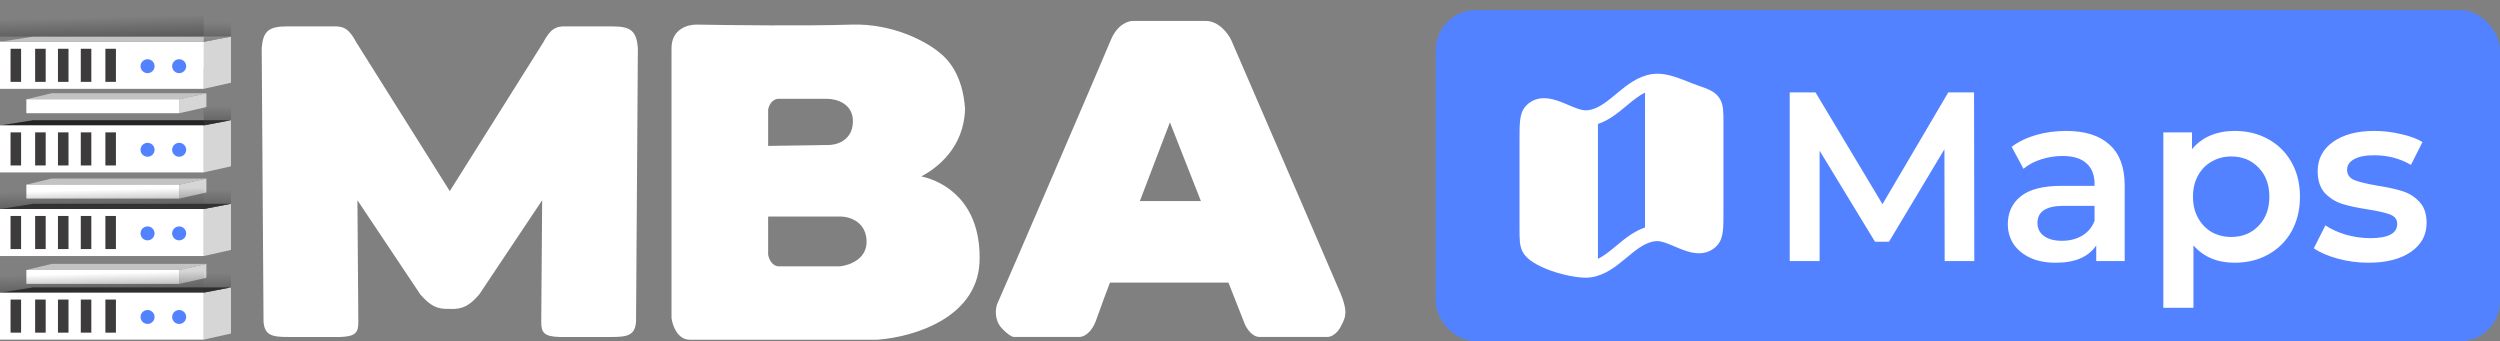 <svg width="249" height="34" viewBox="0 0 249 34" fill="none" xmlns="http://www.w3.org/2000/svg">
<rect x="0" y="0" width="249" height="34" fill="#808080" stroke="none"/>
<path fill-rule="evenodd" clip-rule="evenodd" d="M69.425 2.451C68.578 2.421 66.883 2.848 66.883 4.796V31.67C66.974 32.392 67.464 33.835 68.699 33.835H87.401C91.063 33.564 97.661 31.58 97.57 25.628C97.57 20.173 94.175 18.1 91.759 17.567C93.303 16.767 96.027 14.716 96.117 10.838C95.899 7.375 94.302 5.788 93.575 5.247C92.425 4.255 89.054 2.307 84.769 2.451C80.483 2.595 72.754 2.511 69.425 2.451ZM76.507 14.533V10.925C76.567 10.535 76.888 9.771 77.687 9.843H82.408C83.286 9.843 85.023 10.312 84.95 12.188C84.877 14.064 83.225 14.473 82.408 14.443L76.507 14.533ZM76.507 21.567V25.355C76.567 25.746 76.87 26.527 77.596 26.527H83.679C84.678 26.407 86.312 25.776 86.312 24.092C86.312 22.198 84.769 21.567 83.679 21.567H76.507Z" fill="white"/>
<path fill-rule="evenodd" clip-rule="evenodd" d="M26.066 4.794L26.248 32.029C26.351 33.315 26.976 33.58 28.699 33.562H33.874C35.446 33.519 35.703 33.093 35.69 32.029L35.599 19.945L41.864 29.324C42.848 30.459 43.536 30.807 44.738 30.766C46.017 30.835 46.718 30.497 47.734 29.324L53.999 19.945L53.908 32.029C53.895 33.093 54.152 33.519 55.724 33.562H60.899C62.623 33.58 63.247 33.315 63.35 32.029L63.532 4.794C63.399 3.117 62.86 2.626 60.99 2.629H56.45C55.28 2.567 54.78 2.969 54.09 4.253L44.799 19.036L35.509 4.253C34.819 2.969 34.318 2.567 33.148 2.629H28.609C26.739 2.626 26.2 3.117 26.066 4.794Z" fill="white"/>
<path fill-rule="evenodd" clip-rule="evenodd" d="M112.912 2.084C112.427 2.054 111.295 2.39 110.642 3.978C109.825 5.962 99.656 29.59 99.384 30.131C99.111 30.672 99.02 31.844 99.747 32.656C100.328 33.305 100.776 33.528 100.927 33.558H107.464C107.827 33.588 108.681 33.287 109.189 31.844C109.698 30.401 110.309 28.778 110.551 28.147H122.354L123.988 32.295C124.17 32.716 124.714 33.558 125.441 33.558H132.25C132.492 33.558 133.085 33.359 133.521 32.566C133.957 31.772 134.005 31.393 133.975 31.303C134.035 31.123 134.029 30.456 133.521 29.229C133.012 28.003 126.046 11.884 122.626 3.978C122.323 3.346 121.391 2.084 120.084 2.084H112.912ZM116.525 12.183L119.611 20.029H113.529L116.525 12.183Z" fill="white"/>
<path d="M20.293 4.163L23.005 3.643V8.24L20.293 8.847V4.163Z" fill="#D6D6D6"/>
<path d="M20.293 12.489L23.005 11.969V16.566L20.293 17.173V12.489Z" fill="#D6D6D6"/>
<path d="M20.293 20.817L23.005 20.297V24.894L20.293 25.501V20.817Z" fill="#D6D6D6"/>
<path d="M20.293 29.143L23.005 28.623V33.22L20.293 33.827V29.143Z" fill="#D6D6D6"/>
<path d="M20.292 4.164H0V6.766H20.292V4.164Z" fill="#D9D9D9"/>
<path d="M20.292 4.164H0V8.848H20.292V4.164Z" fill="white"/>
<path d="M17.844 9.888L20.555 9.281V10.669L17.844 11.276V9.888Z" fill="#D6D6D6"/>
<path d="M17.844 18.388L20.555 17.781V19.169L17.844 19.776V18.388Z" fill="#D6D6D6"/>
<path d="M5.148 9.281H20.556L17.905 9.888H2.625L5.148 9.281Z" fill="#C3C3C3"/>
<path d="M3.324 3.643H23.004L20.292 4.163H0L3.324 3.643Z" fill="#C3C3C3"/>
<path d="M3.324 11.969H23.004L20.292 12.489H0L3.324 11.969Z" fill="#242424"/>
<path d="M3.324 20.297H23.004L20.292 20.817H0L3.324 20.297Z" fill="#2C2C2C"/>
<path d="M3.324 28.623H23.004L20.292 29.143H0L3.324 28.623Z" fill="#242424"/>
<path d="M17.844 26.888L20.555 26.281V27.669L17.844 28.276V26.888Z" fill="#D6D6D6"/>
<path d="M5.148 17.781H20.556L17.905 18.388H2.625L5.148 17.781Z" fill="#C3C3C3"/>
<path d="M5.148 26.281H20.556L17.905 26.888H2.625L5.148 26.281Z" fill="#C3C3C3"/>
<path d="M20.292 12.49H0V17.174H20.292V12.49Z" fill="white"/>
<path d="M20.292 20.816H0V25.5H20.292V20.816Z" fill="white"/>
<path d="M20.292 29.143H0V33.826H20.292V29.143Z" fill="white"/>
<path d="M17.844 9.889H2.625V11.276H17.844V9.889Z" fill="white"/>
<path d="M2.1 4.857H1.051V8.153H2.1V4.857Z" fill="#3D3B3B"/>
<path d="M2.1 13.184H1.051V16.48H2.1V13.184Z" fill="#3D3B3B"/>
<path d="M2.1 21.51H1.051V24.806H2.1V21.51Z" fill="#3D3B3B"/>
<path d="M2.1 29.836H1.051V33.132H2.1V29.836Z" fill="#3D3B3B"/>
<path d="M4.55 4.857H3.5V8.153H4.55V4.857Z" fill="#3D3B3B"/>
<path d="M4.55 13.184H3.5V16.48H4.55V13.184Z" fill="#3D3B3B"/>
<path d="M4.55 21.51H3.5V24.806H4.55V21.51Z" fill="#3D3B3B"/>
<path d="M4.55 29.836H3.5V33.132H4.55V29.836Z" fill="#3D3B3B"/>
<path d="M6.823 4.857H5.773V8.153H6.823V4.857Z" fill="#3D3B3B"/>
<path d="M6.823 13.184H5.773V16.48H6.823V13.184Z" fill="#3D3B3B"/>
<path d="M6.823 21.51H5.773V24.806H6.823V21.51Z" fill="#3D3B3B"/>
<path d="M6.823 29.836H5.773V33.132H6.823V29.836Z" fill="#3D3B3B"/>
<path d="M9.096 4.857H8.047V8.153H9.096V4.857Z" fill="#3D3B3B"/>
<path d="M9.096 13.184H8.047V16.48H9.096V13.184Z" fill="#3D3B3B"/>
<path d="M9.096 21.51H8.047V24.806H9.096V21.51Z" fill="#3D3B3B"/>
<path d="M9.096 29.836H8.047V33.132H9.096V29.836Z" fill="#3D3B3B"/>
<path d="M11.546 4.857H10.496V8.153H11.546V4.857Z" fill="#3D3B3B"/>
<path d="M11.546 13.184H10.496V16.48H11.546V13.184Z" fill="#3D3B3B"/>
<path d="M11.546 21.51H10.496V24.806H11.546V21.51Z" fill="#3D3B3B"/>
<path d="M11.546 29.836H10.496V33.132H11.546V29.836Z" fill="#3D3B3B"/>
<path d="M17.844 18.389H2.625V19.776H17.844V18.389Z" fill="white"/>
<path d="M17.844 26.889H2.625V28.276H17.844V26.889Z" fill="white"/>
<path d="M14.696 7.286C15.082 7.286 15.396 6.976 15.396 6.592C15.396 6.209 15.082 5.898 14.696 5.898C14.309 5.898 13.996 6.209 13.996 6.592C13.996 6.976 14.309 7.286 14.696 7.286Z" fill="#5282FF"/>
<path d="M14.696 15.612C15.082 15.612 15.396 15.302 15.396 14.918C15.396 14.535 15.082 14.225 14.696 14.225C14.309 14.225 13.996 14.535 13.996 14.918C13.996 15.302 14.309 15.612 14.696 15.612Z" fill="#5282FF"/>
<path d="M14.696 23.939C15.082 23.939 15.396 23.628 15.396 23.245C15.396 22.861 15.082 22.551 14.696 22.551C14.309 22.551 13.996 22.861 13.996 23.245C13.996 23.628 14.309 23.939 14.696 23.939Z" fill="#5282FF"/>
<path d="M14.696 32.265C15.082 32.265 15.396 31.954 15.396 31.571C15.396 31.188 15.082 30.877 14.696 30.877C14.309 30.877 13.996 31.188 13.996 31.571C13.996 31.954 14.309 32.265 14.696 32.265Z" fill="#5282FF"/>
<path d="M17.844 7.286C18.231 7.286 18.544 6.976 18.544 6.592C18.544 6.209 18.231 5.898 17.844 5.898C17.458 5.898 17.145 6.209 17.145 6.592C17.145 6.976 17.458 7.286 17.844 7.286Z" fill="#5282FF"/>
<path d="M17.844 15.612C18.231 15.612 18.544 15.302 18.544 14.918C18.544 14.535 18.231 14.225 17.844 14.225C17.458 14.225 17.145 14.535 17.145 14.918C17.145 15.302 17.458 15.612 17.844 15.612Z" fill="#5282FF"/>
<path d="M17.844 23.939C18.231 23.939 18.544 23.628 18.544 23.245C18.544 22.861 18.231 22.551 17.844 22.551C17.458 22.551 17.145 22.861 17.145 23.245C17.145 23.628 17.458 23.939 17.844 23.939Z" fill="#5282FF"/>
<path d="M17.844 32.265C18.231 32.265 18.544 31.954 18.544 31.571C18.544 31.188 18.231 30.877 17.844 30.877C17.458 30.877 17.145 31.188 17.145 31.571C17.145 31.954 17.458 32.265 17.844 32.265Z" fill="#5282FF"/>
<path d="M20.293 25.501L23.005 24.98V28.623L20.293 29.144V25.501Z" fill="url(#paint0_linear_1372_8392)"/>
<path d="M0 25.5H20.292V29.143H0V25.5Z" fill="url(#paint1_linear_1372_8392)"/>
<path d="M20.293 0.52L23.005 0V3.643L20.293 4.163V0.52Z" fill="url(#paint2_linear_1372_8392)"/>
<path d="M0 0H20.292V3.643H0V0Z" fill="url(#paint3_linear_1372_8392)"/>
<path d="M20.293 8.847L23.005 8.326V11.969L20.293 12.489V8.847Z" fill="url(#paint4_linear_1372_8392)"/>
<path d="M20.293 17.173L23.005 16.652V20.295L20.293 20.816V17.173Z" fill="url(#paint5_linear_1372_8392)"/>
<path d="M0 17.174H20.292V20.817H0V17.174Z" fill="url(#paint6_linear_1372_8392)"/>
<rect x="143" y="1" width="106" height="33" rx="4" fill="#5282FF"/>
<path d="M163.844 22.658V9.223C163.289 9.494 162.744 9.921 162.125 10.433L161.957 10.573C161.18 11.219 160.266 11.981 159.156 12.346V25.782C159.712 25.51 160.256 25.083 160.875 24.572L161.043 24.431C161.82 23.785 162.734 23.024 163.844 22.658ZM168.106 8.131C168.426 8.259 168.717 8.376 168.994 8.471L169.032 8.484C169.515 8.651 169.939 8.797 170.274 8.959C170.64 9.135 170.97 9.36 171.222 9.722C171.472 10.08 171.57 10.47 171.615 10.875C171.656 11.253 171.656 11.713 171.656 12.241V21.099C171.656 21.855 171.656 22.488 171.6 22.988C171.543 23.503 171.414 24.009 171.052 24.42C170.835 24.664 170.571 24.861 170.275 24.999C169.718 25.256 169.149 25.262 168.635 25.174C168.132 25.087 167.635 24.9 167.198 24.719C167.052 24.658 166.913 24.6 166.779 24.543C166.488 24.419 166.221 24.305 165.947 24.209C165.557 24.071 165.252 24.007 165.007 24.016C164.854 24.02 164.702 24.041 164.554 24.078C163.651 24.3 162.889 24.931 161.946 25.713L161.871 25.775C160.96 26.529 159.857 27.429 158.435 27.626C157.99 27.689 157.42 27.649 156.845 27.561C156.208 27.46 155.58 27.314 154.965 27.124C154.338 26.936 153.73 26.689 153.15 26.387C152.624 26.107 152.1 25.745 151.778 25.283C151.528 24.924 151.43 24.534 151.385 24.129C151.344 23.751 151.344 23.293 151.344 22.764V13.905C151.344 13.149 151.344 12.516 151.4 12.017C151.457 11.501 151.586 10.995 151.948 10.584C152.165 10.34 152.428 10.142 152.725 10.005C153.282 9.748 153.851 9.742 154.365 9.83C154.868 9.918 155.365 10.104 155.802 10.285C155.948 10.346 156.088 10.405 156.221 10.461C156.512 10.586 156.779 10.699 157.053 10.795C157.444 10.933 157.748 10.998 157.993 10.989C158.145 10.983 158.297 10.962 158.446 10.926C159.349 10.704 160.111 10.073 161.054 9.291L161.129 9.229C162.04 8.476 163.143 7.576 164.565 7.378C165.417 7.26 166.259 7.464 166.987 7.708C167.356 7.833 167.719 7.977 168.052 8.11L168.106 8.131Z" fill="white"/>
<path d="M193.688 26L193.664 14.864L188.144 24.08H186.752L181.232 15.008V26H178.256V9.2H180.824L187.496 20.336L194.048 9.2H196.616L196.64 26H193.688ZM205.786 13.04C207.674 13.04 209.114 13.496 210.106 14.408C211.114 15.304 211.618 16.664 211.618 18.488V26H208.786V24.44C208.418 25 207.89 25.432 207.202 25.736C206.53 26.024 205.714 26.168 204.754 26.168C203.794 26.168 202.954 26.008 202.234 25.688C201.514 25.352 200.954 24.896 200.554 24.32C200.17 23.728 199.978 23.064 199.978 22.328C199.978 21.176 200.402 20.256 201.25 19.568C202.114 18.864 203.466 18.512 205.306 18.512H208.618V18.32C208.618 17.424 208.346 16.736 207.802 16.256C207.274 15.776 206.482 15.536 205.426 15.536C204.706 15.536 203.994 15.648 203.29 15.872C202.602 16.096 202.018 16.408 201.538 16.808L200.362 14.624C201.034 14.112 201.842 13.72 202.786 13.448C203.73 13.176 204.73 13.04 205.786 13.04ZM205.378 23.984C206.13 23.984 206.794 23.816 207.37 23.48C207.962 23.128 208.378 22.632 208.618 21.992V20.504H205.522C203.794 20.504 202.93 21.072 202.93 22.208C202.93 22.752 203.146 23.184 203.578 23.504C204.01 23.824 204.61 23.984 205.378 23.984ZM222.572 13.04C223.82 13.04 224.932 13.312 225.908 13.856C226.9 14.4 227.676 15.168 228.236 16.16C228.796 17.152 229.076 18.296 229.076 19.592C229.076 20.888 228.796 22.04 228.236 23.048C227.676 24.04 226.9 24.808 225.908 25.352C224.932 25.896 223.82 26.168 222.572 26.168C220.844 26.168 219.476 25.592 218.468 24.44V30.656H215.468V13.184H218.324V14.864C218.82 14.256 219.428 13.8 220.148 13.496C220.884 13.192 221.692 13.04 222.572 13.04ZM222.236 23.6C223.34 23.6 224.244 23.232 224.948 22.496C225.668 21.76 226.028 20.792 226.028 19.592C226.028 18.392 225.668 17.424 224.948 16.688C224.244 15.952 223.34 15.584 222.236 15.584C221.516 15.584 220.868 15.752 220.292 16.088C219.716 16.408 219.26 16.872 218.924 17.48C218.588 18.088 218.42 18.792 218.42 19.592C218.42 20.392 218.588 21.096 218.924 21.704C219.26 22.312 219.716 22.784 220.292 23.12C220.868 23.44 221.516 23.6 222.236 23.6ZM235.881 26.168C234.841 26.168 233.825 26.032 232.833 25.76C231.841 25.488 231.049 25.144 230.457 24.728L231.609 22.448C232.185 22.832 232.873 23.144 233.673 23.384C234.489 23.608 235.289 23.72 236.073 23.72C237.865 23.72 238.761 23.248 238.761 22.304C238.761 21.856 238.529 21.544 238.065 21.368C237.617 21.192 236.889 21.024 235.881 20.864C234.825 20.704 233.961 20.52 233.289 20.312C232.633 20.104 232.057 19.744 231.561 19.232C231.081 18.704 230.841 17.976 230.841 17.048C230.841 15.832 231.345 14.864 232.353 14.144C233.377 13.408 234.753 13.04 236.481 13.04C237.361 13.04 238.241 13.144 239.121 13.352C240.001 13.544 240.721 13.808 241.281 14.144L240.129 16.424C239.041 15.784 237.817 15.464 236.457 15.464C235.577 15.464 234.905 15.6 234.441 15.872C233.993 16.128 233.769 16.472 233.769 16.904C233.769 17.384 234.009 17.728 234.489 17.936C234.985 18.128 235.745 18.312 236.769 18.488C237.793 18.648 238.633 18.832 239.289 19.04C239.945 19.248 240.505 19.6 240.969 20.096C241.449 20.592 241.689 21.296 241.689 22.208C241.689 23.408 241.169 24.368 240.129 25.088C239.089 25.808 237.673 26.168 235.881 26.168Z" fill="white"/>
<defs>
<linearGradient id="paint0_linear_1372_8392" x1="21.649" y1="25.501" x2="21.649" y2="29.144" gradientUnits="userSpaceOnUse">
<stop offset="0.47" stop-color="#3D3B3B" stop-opacity="0"/>
<stop offset="1" stop-color="#3D3B3B" stop-opacity="0.5"/>
</linearGradient>
<linearGradient id="paint1_linear_1372_8392" x1="10.712" y1="25.5" x2="10.799" y2="29.143" gradientUnits="userSpaceOnUse">
<stop offset="0.47" stop-color="#3D3B3B" stop-opacity="0"/>
<stop offset="1" stop-color="#3D3B3B" stop-opacity="0.5"/>
</linearGradient>
<linearGradient id="paint2_linear_1372_8392" x1="21.649" y1="0.52" x2="21.649" y2="4.163" gradientUnits="userSpaceOnUse">
<stop offset="0.47" stop-color="#3D3B3B" stop-opacity="0"/>
<stop offset="1" stop-color="#3D3B3B" stop-opacity="0.5"/>
</linearGradient>
<linearGradient id="paint3_linear_1372_8392" x1="10.712" y1="6.03283e-09" x2="10.799" y2="3.643" gradientUnits="userSpaceOnUse">
<stop offset="0.47" stop-color="#3D3B3B" stop-opacity="0"/>
<stop offset="1" stop-color="#3D3B3B" stop-opacity="0.5"/>
</linearGradient>
<linearGradient id="paint4_linear_1372_8392" x1="21.649" y1="8.847" x2="21.649" y2="12.489" gradientUnits="userSpaceOnUse">
<stop offset="0.47" stop-color="#3D3B3B" stop-opacity="0"/>
<stop offset="1" stop-color="#3D3B3B" stop-opacity="0.5"/>
</linearGradient>
<linearGradient id="paint5_linear_1372_8392" x1="21.649" y1="17.173" x2="21.649" y2="20.816" gradientUnits="userSpaceOnUse">
<stop offset="0.47" stop-color="#3D3B3B" stop-opacity="0"/>
<stop offset="1" stop-color="#3D3B3B" stop-opacity="0.5"/>
</linearGradient>
<linearGradient id="paint6_linear_1372_8392" x1="10.712" y1="17.174" x2="10.799" y2="20.817" gradientUnits="userSpaceOnUse">
<stop offset="0.47" stop-color="#3D3B3B" stop-opacity="0"/>
<stop offset="1" stop-color="#3D3B3B" stop-opacity="0.5"/>
</linearGradient>
</defs>
</svg>
